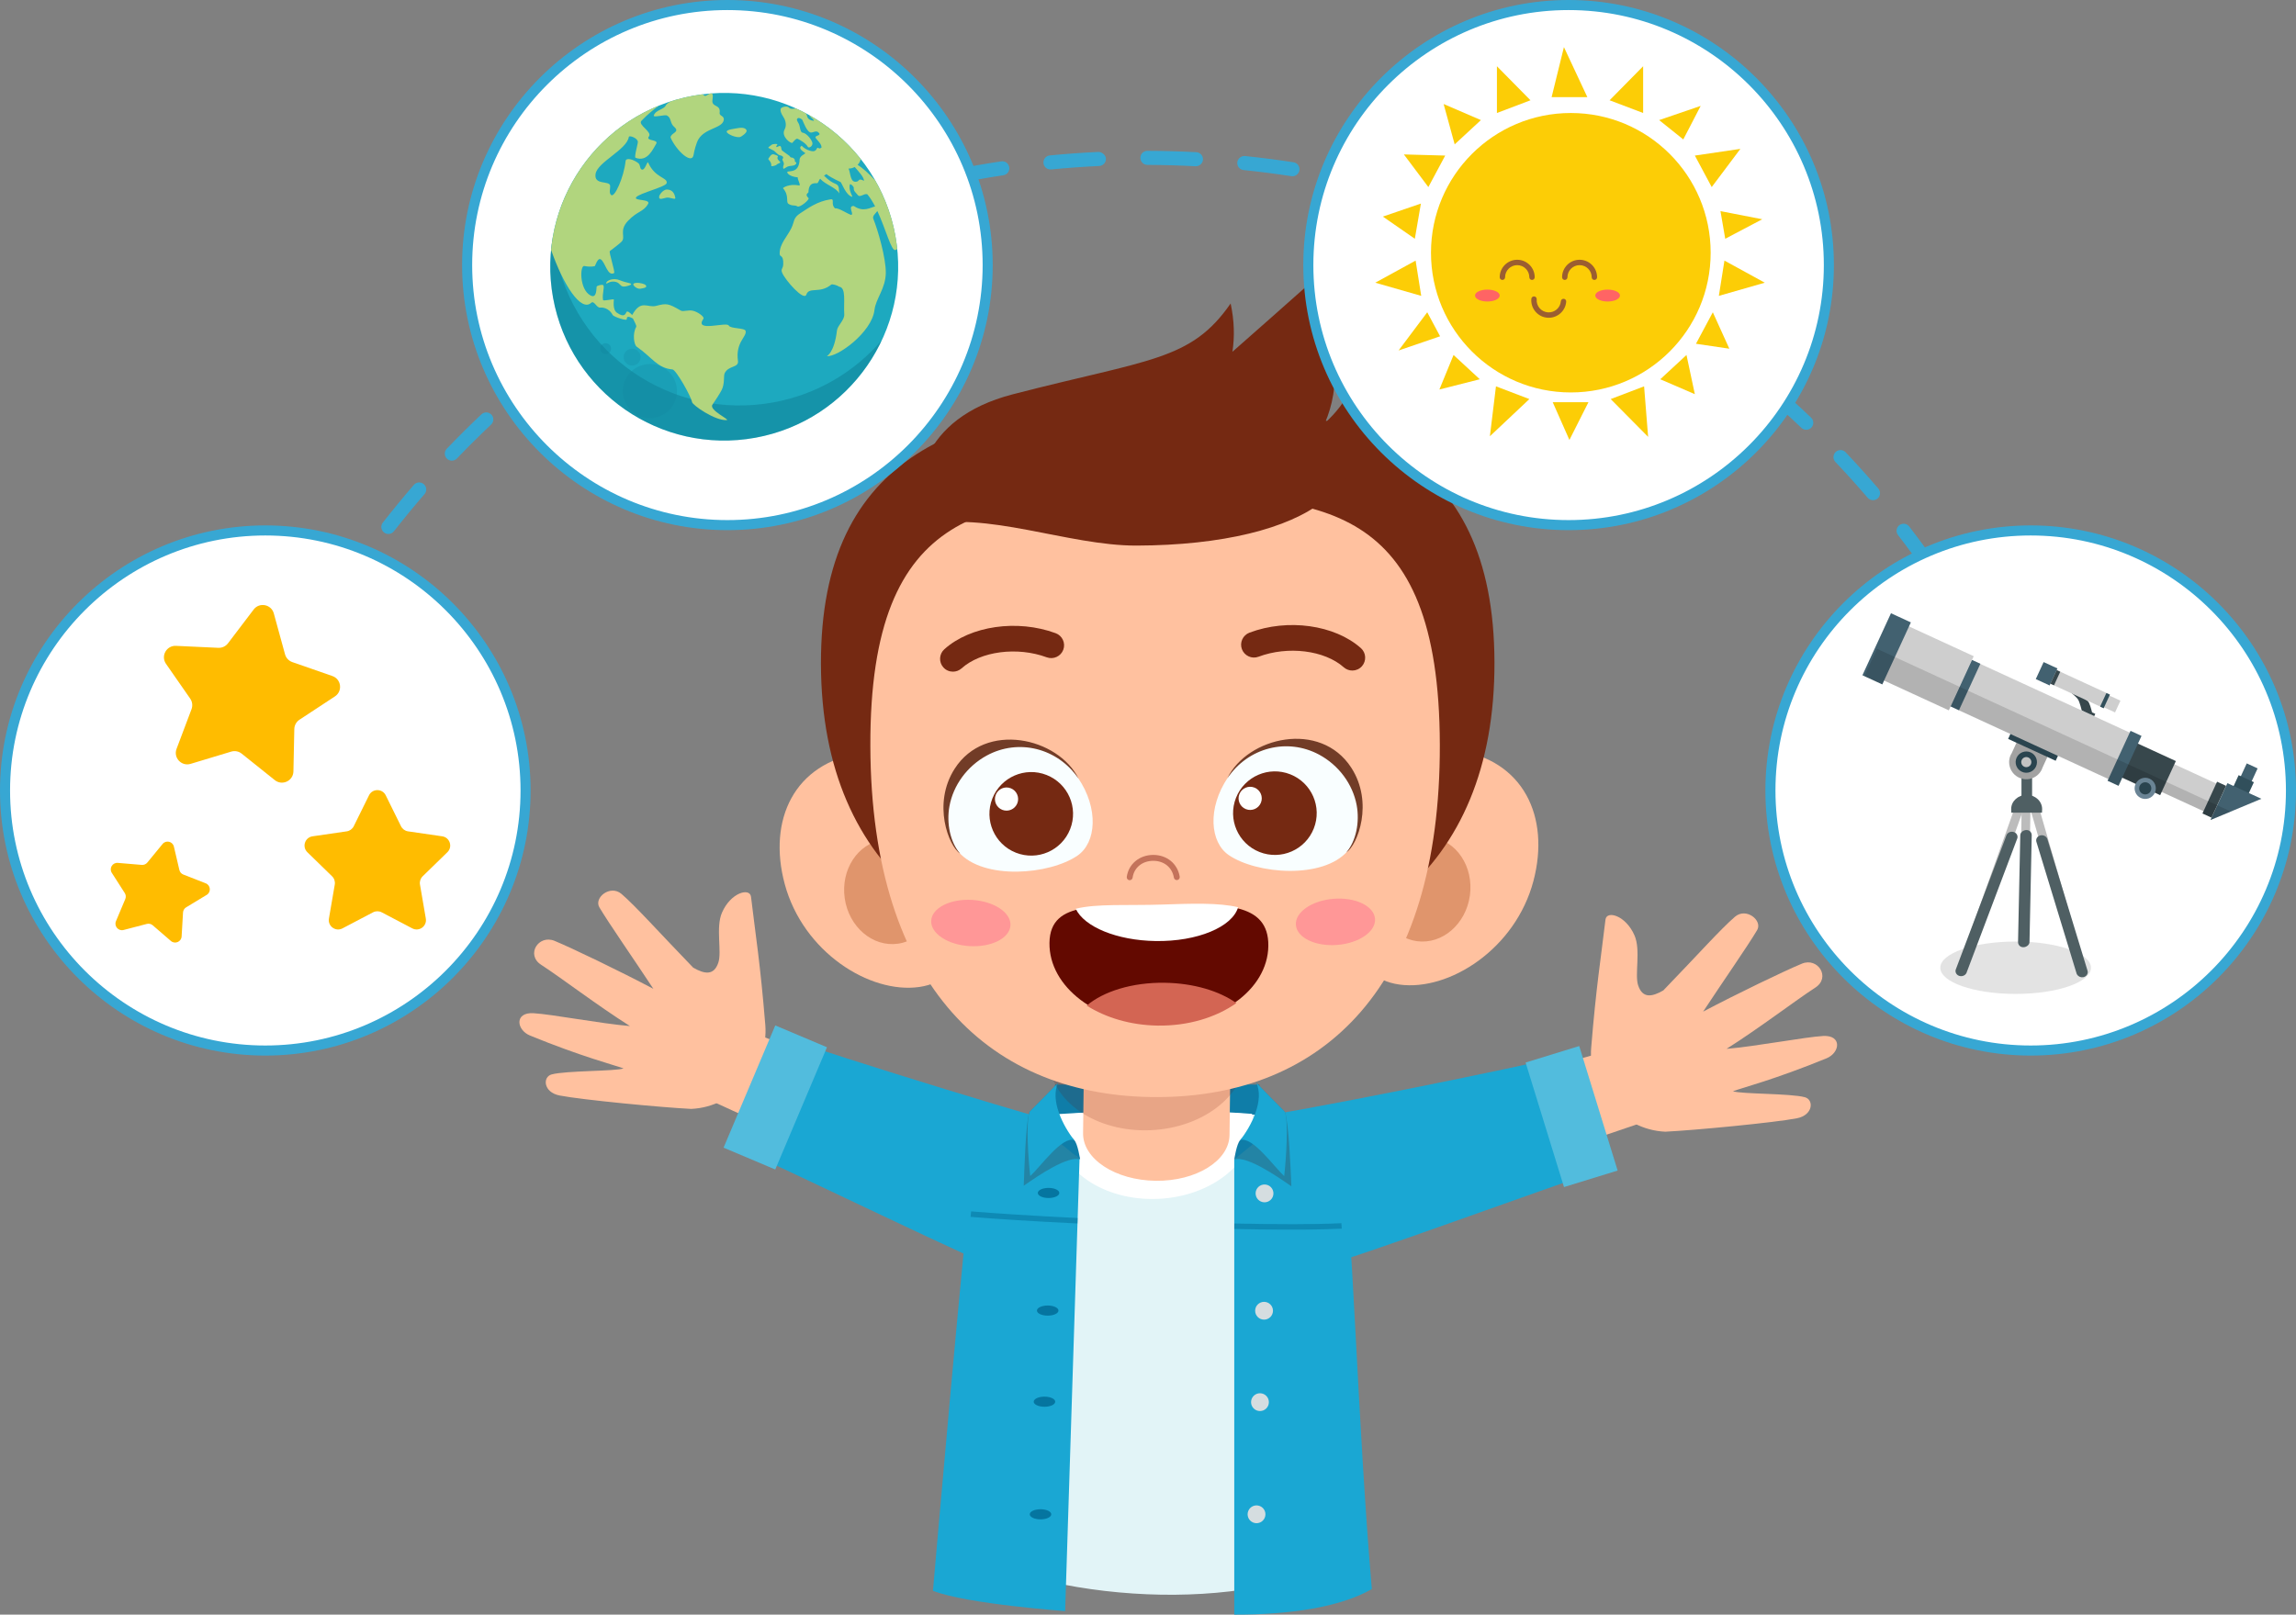 <svg width="408" height="287" viewBox="0 0 408 287" fill="none" xmlns="http://www.w3.org/2000/svg">
<rect x="0" y="0" width="408" height="287" fill="#808080" stroke="none"/>
<g clip-path="url(#clip0_2844_4972)">
<path d="M371.628 181.535C371.356 178.731 370.999 175.878 370.573 173.045C370.468 172.365 370.936 171.725 371.621 171.624C372.293 171.527 372.949 171.987 373.047 172.675C373.48 175.546 373.843 178.445 374.116 181.291C374.186 181.978 373.682 182.593 372.991 182.659L372.873 182.662C372.236 182.662 371.691 182.181 371.628 181.535ZM34.926 173.076C34.241 172.971 33.773 172.332 33.878 171.648C34.311 168.823 34.836 165.949 35.436 163.106C35.575 162.429 36.205 161.981 36.917 162.136C37.594 162.279 38.028 162.942 37.881 163.617C37.294 166.421 36.783 169.25 36.35 172.033C36.252 172.651 35.721 173.091 35.114 173.091L34.925 173.076H34.926ZM369.092 164.62C368.533 161.868 367.897 159.064 367.184 156.281C367.016 155.615 367.422 154.93 368.092 154.763C368.819 154.564 369.448 154.996 369.615 155.667C370.328 158.484 370.985 161.33 371.551 164.124C371.684 164.801 371.25 165.461 370.572 165.598C370.488 165.616 370.404 165.623 370.32 165.623C369.734 165.623 369.217 165.215 369.091 164.621L369.092 164.62ZM38.309 156.186C37.645 156.008 37.246 155.324 37.422 154.656C38.141 151.908 38.959 149.104 39.84 146.317C40.049 145.654 40.755 145.298 41.412 145.501C42.076 145.711 42.44 146.416 42.23 147.072C41.356 149.821 40.553 152.586 39.84 155.293C39.693 155.855 39.19 156.226 38.631 156.226C38.526 156.226 38.421 156.216 38.31 156.187L38.309 156.186ZM364.85 148.047C364.025 145.396 363.096 142.666 362.096 139.924C361.858 139.274 362.186 138.555 362.837 138.318C363.522 138.085 364.213 138.416 364.444 139.065C365.464 141.842 366.401 144.615 367.239 147.299C367.449 147.959 367.079 148.661 366.415 148.867C366.296 148.905 366.17 148.923 366.045 148.923C365.514 148.923 365.018 148.581 364.85 148.047ZM43.41 139.714C42.767 139.47 42.432 138.751 42.676 138.101C43.676 135.436 44.766 132.733 45.926 130.072C46.199 129.437 46.953 129.147 47.569 129.422C48.204 129.699 48.498 130.435 48.218 131.07C47.08 133.693 46.002 136.354 45.025 138.98C44.837 139.482 44.361 139.789 43.851 139.789C43.704 139.789 43.557 139.765 43.41 139.713V139.714ZM358.918 131.959C357.807 129.353 356.605 126.734 355.347 124.168C355.047 123.547 355.298 122.796 355.92 122.492C356.521 122.189 357.297 122.439 357.597 123.064C358.876 125.669 360.092 128.329 361.223 130.973C361.496 131.612 361.195 132.345 360.559 132.617C360.399 132.684 360.238 132.715 360.071 132.715C359.582 132.715 359.12 132.431 358.918 131.957V131.959ZM50.132 123.89C49.518 123.581 49.258 122.831 49.573 122.21C50.859 119.615 52.228 117.035 53.627 114.549C53.968 113.941 54.724 113.731 55.331 114.067C55.932 114.406 56.15 115.17 55.806 115.77C54.429 118.225 53.087 120.767 51.81 123.327C51.593 123.768 51.153 124.018 50.691 124.018C50.503 124.018 50.314 123.976 50.132 123.89ZM351.391 116.566C350.014 114.077 348.553 111.593 347.051 109.18C346.688 108.595 346.862 107.822 347.45 107.46C348.036 107.103 348.805 107.267 349.176 107.862C350.699 110.305 352.18 112.827 353.584 115.352C353.92 115.957 353.695 116.721 353.096 117.056C352.899 117.16 352.697 117.21 352.487 117.21C352.047 117.21 351.621 116.979 351.39 116.567L351.391 116.566ZM58.455 108.814C57.869 108.448 57.694 107.675 58.058 107.09C59.588 104.663 61.209 102.232 62.865 99.868C63.271 99.296 64.067 99.166 64.612 99.565C65.178 99.959 65.318 100.742 64.92 101.308C63.278 103.637 61.684 106.032 60.182 108.424C59.945 108.802 59.533 109.008 59.12 109.008C58.89 109.008 58.659 108.949 58.456 108.815L58.455 108.814ZM342.349 102.022C340.713 99.668 339.008 97.347 337.282 95.115C336.862 94.571 336.961 93.785 337.505 93.359C338.064 92.939 338.841 93.03 339.267 93.585C341.013 95.848 342.746 98.209 344.403 100.597C344.8 101.163 344.654 101.944 344.088 102.335C343.871 102.49 343.62 102.559 343.376 102.559C342.977 102.559 342.593 102.374 342.349 102.021V102.022ZM68.238 94.648C67.7 94.221 67.601 93.435 68.028 92.891C69.853 90.569 71.704 88.313 73.542 86.19C74.003 85.663 74.793 85.607 75.309 86.061C75.834 86.511 75.889 87.304 75.443 87.825C73.57 89.984 71.76 92.19 69.999 94.436C69.755 94.75 69.385 94.914 69.014 94.914C68.742 94.914 68.469 94.826 68.239 94.649L68.238 94.648ZM331.881 88.474C330.001 86.278 328.072 84.136 326.15 82.115C325.675 81.612 325.696 80.819 326.199 80.344C326.695 79.866 327.499 79.883 327.967 80.389C329.917 82.446 331.873 84.617 333.782 86.845C334.23 87.37 334.173 88.163 333.648 88.609C333.41 88.813 333.117 88.91 332.831 88.91C332.482 88.91 332.125 88.763 331.881 88.474ZM79.426 81.535C78.93 81.056 78.909 80.263 79.391 79.764C81.383 77.683 83.458 75.623 85.555 73.644C86.065 73.172 86.855 73.201 87.323 73.697C87.798 74.199 87.777 74.992 87.273 75.467C85.212 77.415 83.164 79.444 81.194 81.498C80.95 81.753 80.622 81.881 80.293 81.881C79.965 81.881 79.671 81.767 79.427 81.536L79.426 81.535ZM320.106 76.049C318.065 74.097 315.934 72.166 313.768 70.305C313.244 69.855 313.187 69.062 313.634 68.538C314.096 68.011 314.886 67.952 315.403 68.406C317.598 70.298 319.764 72.261 321.839 74.24C322.335 74.719 322.356 75.511 321.881 76.011C321.629 76.266 321.3 76.394 320.972 76.394C320.644 76.394 320.35 76.28 320.106 76.049ZM91.871 69.599C91.417 69.076 91.48 68.282 92.01 67.835C94.204 65.963 96.475 64.123 98.761 62.366C99.306 61.944 100.095 62.053 100.515 62.593C100.933 63.141 100.836 63.927 100.284 64.35C98.026 66.093 95.805 67.894 93.631 69.742C93.393 69.94 93.106 70.039 92.82 70.039C92.463 70.039 92.115 69.892 91.87 69.599H91.871ZM307.158 64.881C304.908 63.128 302.587 61.417 300.268 59.8C299.702 59.406 299.562 58.623 299.961 58.057C300.366 57.477 301.142 57.355 301.707 57.746C304.062 59.391 306.41 61.126 308.696 62.904C309.241 63.33 309.339 64.115 308.913 64.66C308.669 64.979 308.298 65.142 307.928 65.142C307.655 65.142 307.39 65.058 307.159 64.88L307.158 64.881ZM105.463 58.98C105.064 58.411 105.211 57.629 105.778 57.237C108.188 55.575 110.633 53.968 113.045 52.474C113.652 52.1 114.408 52.293 114.771 52.876C115.134 53.462 114.96 54.234 114.372 54.598C111.941 56.107 109.55 57.675 107.202 59.298C106.986 59.449 106.734 59.518 106.49 59.518C106.091 59.518 105.7 59.329 105.463 58.98ZM293.146 55.072C290.764 53.577 288.283 52.111 285.781 50.714C285.18 50.376 284.964 49.613 285.306 49.01C285.642 48.409 286.403 48.196 287.011 48.529C289.547 49.95 292.056 51.438 294.474 52.95C295.061 53.318 295.236 54.093 294.872 54.676C294.634 55.056 294.229 55.262 293.809 55.262C293.578 55.262 293.347 55.203 293.145 55.073L293.146 55.072ZM120.068 49.775C119.733 49.17 119.957 48.409 120.557 48.075C123.08 46.685 125.679 45.338 128.279 44.07C128.907 43.769 129.649 44.02 129.956 44.646C130.256 45.267 130.006 46.015 129.383 46.318C126.819 47.569 124.254 48.895 121.773 50.268C121.578 50.373 121.368 50.422 121.166 50.422C120.725 50.422 120.299 50.192 120.068 49.776V49.775ZM278.234 46.729C275.711 45.487 273.104 44.278 270.477 43.143C269.84 42.867 269.548 42.13 269.827 41.499C270.1 40.86 270.846 40.574 271.468 40.846C274.138 42 276.787 43.225 279.337 44.488C279.959 44.791 280.217 45.542 279.91 46.164C279.685 46.605 279.246 46.86 278.784 46.86C278.596 46.86 278.406 46.822 278.232 46.73L278.234 46.729ZM135.533 42.092C135.26 41.453 135.561 40.72 136.197 40.452C138.907 39.303 141.634 38.227 144.289 37.253C144.945 37.009 145.665 37.34 145.896 37.993C146.134 38.643 145.806 39.362 145.155 39.599C142.535 40.564 139.851 41.625 137.176 42.756C137.015 42.822 136.847 42.853 136.687 42.853C136.198 42.853 135.736 42.567 135.533 42.092ZM262.553 39.952C259.904 38.96 257.179 38.025 254.461 37.165C253.805 36.956 253.434 36.254 253.644 35.594C253.853 34.934 254.566 34.57 255.217 34.777C257.976 35.65 260.744 36.6 263.435 37.606C264.078 37.85 264.413 38.57 264.168 39.215C263.98 39.722 263.504 40.03 262.994 40.03C262.847 40.03 262.7 40.005 262.553 39.953V39.952ZM151.717 36.023C151.513 35.363 151.885 34.665 152.541 34.459C155.357 33.596 158.166 32.803 160.906 32.109C161.563 31.927 162.255 32.336 162.429 33.009C162.597 33.68 162.191 34.36 161.521 34.532C158.824 35.22 156.056 36.002 153.282 36.854C153.156 36.889 153.03 36.91 152.911 36.91C152.373 36.91 151.877 36.561 151.717 36.023ZM246.236 34.787C243.482 34.068 240.674 33.41 237.9 32.834C237.222 32.695 236.781 32.031 236.928 31.354C237.061 30.677 237.739 30.226 238.403 30.383C241.226 30.97 244.07 31.636 246.865 32.363C247.537 32.537 247.934 33.223 247.76 33.889C247.613 34.455 247.11 34.825 246.552 34.825C246.447 34.825 246.342 34.815 246.237 34.787H246.236ZM168.383 31.647C168.25 30.97 168.691 30.31 169.368 30.177C172.212 29.605 175.092 29.101 177.928 28.682C178.606 28.57 179.241 29.048 179.346 29.733C179.451 30.418 178.976 31.053 178.291 31.154C175.503 31.573 172.665 32.068 169.856 32.628C169.772 32.645 169.688 32.653 169.611 32.653C169.025 32.653 168.5 32.245 168.382 31.647H168.383ZM229.479 31.317C226.614 30.877 223.756 30.51 220.989 30.228C220.297 30.154 219.8 29.539 219.87 28.856C219.939 28.168 220.583 27.679 221.24 27.735C224.056 28.024 226.956 28.395 229.856 28.845C230.541 28.95 231.01 29.589 230.905 30.273C230.806 30.891 230.275 31.33 229.668 31.33L229.479 31.317ZM185.426 28.994C185.357 28.306 185.86 27.691 186.551 27.625C189.408 27.35 192.322 27.14 195.215 27.004C195.761 27.008 196.488 27.504 196.523 28.195C196.557 28.886 196.02 29.473 195.328 29.503C192.484 29.637 189.611 29.846 186.788 30.119L186.669 30.123C186.032 30.123 185.488 29.642 185.425 28.995L185.426 28.994ZM212.488 29.553C209.644 29.402 206.761 29.322 203.889 29.309C203.198 29.305 202.637 28.742 202.645 28.052C202.645 27.363 203.204 26.807 203.895 26.808C206.809 26.816 209.71 26.903 212.581 27.052C213.273 27.087 213.804 27.678 213.769 28.369C213.735 29.036 213.151 29.553 212.488 29.553Z" fill="#37A7D3"/>
<path d="M122.227 193.726C120.667 192.988 126.951 180.842 128.558 181.489C152.588 191.172 183.317 201.616 189.801 203.348L182.169 219.553C168.417 213.722 142.847 203.49 122.227 193.725V193.726Z" fill="#FFC19F"/>
<path d="M137.499 183.828C134.864 188.945 131.779 197.075 129.785 203.39C141.818 208.802 176.178 225.523 177.171 225.307C187.492 223.061 193.611 202.414 194.322 201.221C187.608 199.788 150.162 188.284 137.499 183.827V183.828Z" fill="#1AA7D3"/>
<path d="M146.953 186.15L137.767 182.27L128.578 204L137.764 207.88L146.953 186.15Z" fill="#52BCDD"/>
<path d="M294.811 198.477C296.437 197.898 291.413 185.181 289.748 185.664C264.863 192.873 233.236 200.163 226.611 201.233L232.567 218.125C246.838 213.712 273.312 206.112 294.812 198.477H294.811Z" fill="#FFC19F"/>
<path d="M280.617 187.088C282.721 192.445 284.97 200.844 286.315 207.328C273.797 211.498 237.923 224.668 236.957 224.352C226.915 221.076 222.912 199.919 222.326 198.661C229.151 197.912 267.568 190.244 280.615 187.088H280.617Z" fill="#1AA7D3"/>
<path d="M186.555 204.183H223.803V192.781H187.48L186.555 204.183Z" fill="#0F7DA8"/>
<path d="M241.159 275.821C223.766 286.628 189.759 285.658 168.716 274.982C168.716 274.982 175.403 214.378 178.121 200.188C192.738 195.934 219.976 197.084 233.355 199.47C235.282 217.57 238.906 249.087 241.159 275.82V275.821Z" fill="#E2F4F7"/>
<path d="M187.724 200.757C187.682 199.82 187.84 198.917 188.065 198.029C197.693 197.379 212.154 197.17 222.466 197.992C222.545 198.396 222.717 198.774 222.735 199.195C223.059 206.442 215.485 212.668 205.817 213.099C196.149 213.531 188.048 208.006 187.724 200.759V200.757Z" fill="white"/>
<path d="M189.276 286.374C189.779 286.41 171.831 285.147 165.787 282.77C165.787 282.77 171.498 216.483 173.567 200.444C176.844 199.517 181.944 198.718 186.818 198.181C188.65 197.978 190.183 205.856 191.843 205.734L189.276 286.375V286.374Z" fill="#1AA7D3"/>
<path d="M219.329 206.091C220.721 204.23 223.329 199.998 223.471 197.831C229.073 198.246 234.806 198.967 238.317 199.58C240.406 218.583 241.33 254.388 243.777 282.458C238.088 285.724 229.055 287.027 219.329 287.001V206.092V206.091Z" fill="#1AA7D3"/>
<path d="M192.729 180.127L192.463 201.43C192.407 206.01 198.185 209.798 205.371 209.886C212.558 209.975 218.429 206.334 218.486 201.753L218.75 180.451L192.729 180.127Z" fill="#FFC19F"/>
<path opacity="0.22" d="M181.919 210.762C182.047 207.699 182.251 199.376 182.967 197.59C182.967 197.59 187.788 192.739 188.069 192.409C186.498 195.491 186.441 200.507 191.933 206.092C189.736 205.396 184.552 208.925 181.92 210.763L181.919 210.762Z" fill="#470A04"/>
<path d="M191.932 206.09L186.006 201.24L186.976 198.84C186.976 198.84 189.696 201.483 190.884 202.651C191.526 203.281 191.932 206.09 191.932 206.09Z" fill="#0F7DA8"/>
<path d="M183.069 209.045C182.763 206.46 182.252 199.376 182.967 197.59C182.967 197.59 187.788 192.739 188.069 192.409C186.498 195.491 188.957 200.239 190.885 202.651C188.689 201.955 184.901 207.383 183.069 209.045Z" fill="#1AA7D3"/>
<path opacity="0.22" d="M229.479 210.864C229.352 207.801 229.018 199.376 228.304 197.59C228.304 197.59 223.482 192.739 223.202 192.409C224.774 195.491 224.82 200.507 219.329 206.092C221.525 205.396 226.848 209.027 229.48 210.866L229.479 210.864Z" fill="#470A04"/>
<path d="M219.329 206.09L225.265 201.24L224.293 198.84C224.293 198.84 221.573 201.483 220.386 202.651C219.745 203.281 219.329 206.09 219.329 206.09Z" fill="#0F7DA8"/>
<path d="M228.201 209.045C228.509 206.46 229.018 199.376 228.304 197.59C228.304 197.59 223.483 192.739 223.202 192.409C224.774 195.491 222.315 200.239 220.386 202.651C222.583 201.955 226.37 207.383 228.201 209.045Z" fill="#1AA7D3"/>
<path opacity="0.16" d="M186.4 188.553C186.358 187.615 186.516 186.712 186.742 185.823C196.37 185.173 210.831 184.965 221.143 185.786C221.222 186.19 221.394 186.568 221.412 186.987C221.737 194.236 214.162 200.46 204.494 200.893C194.826 201.325 186.725 195.8 186.4 188.553Z" fill="#6D0F03"/>
<path opacity="0.46" d="M219.335 217.479C227.358 217.643 233.239 217.658 238.37 217.428C238.39 217.746 238.41 218.077 238.431 218.398C234.227 218.585 230.036 218.617 223.701 218.531C222.279 218.511 220.815 218.484 219.335 218.455V217.48V217.479Z" fill="#006993"/>
<path opacity="0.46" d="M172.567 215.327C177.003 215.688 183.413 216.112 191.501 216.501L191.47 217.474C183.383 217.088 176.923 216.661 172.471 216.301C172.503 215.971 172.535 215.651 172.568 215.326L172.567 215.327Z" fill="#006993"/>
<path d="M277.922 211.002L287.453 208.068L280.631 185.934L271.1 188.868L277.922 211.002Z" fill="#52BCDD"/>
<path d="M224.96 213.691C225.824 213.551 226.41 212.738 226.27 211.875C226.13 211.012 225.316 210.426 224.453 210.566C223.589 210.706 223.003 211.519 223.143 212.382C223.284 213.245 224.097 213.831 224.96 213.691Z" fill="#D5DDE0"/>
<path d="M224.625 234.569C225.499 234.569 226.208 233.861 226.208 232.986C226.208 232.112 225.499 231.404 224.625 231.404C223.75 231.404 223.041 232.112 223.041 232.986C223.041 233.861 223.75 234.569 224.625 234.569Z" fill="#D5DDE0"/>
<path d="M224.749 269.775C225.084 268.967 224.7 268.041 223.892 267.707C223.084 267.372 222.158 267.756 221.823 268.563C221.488 269.371 221.872 270.297 222.68 270.631C223.488 270.966 224.414 270.582 224.749 269.775Z" fill="#D5DDE0"/>
<path d="M225.017 250.353C225.635 249.735 225.635 248.733 225.017 248.115C224.398 247.497 223.395 247.497 222.777 248.115C222.159 248.733 222.159 249.735 222.777 250.353C223.395 250.971 224.398 250.971 225.017 250.353Z" fill="#D5DDE0"/>
<g opacity="0.8">
<path d="M184.264 232.958C184.264 233.455 185.12 233.857 186.176 233.857C187.231 233.857 188.089 233.454 188.089 232.958C188.089 232.462 187.232 232.057 186.176 232.057C185.119 232.057 184.264 232.461 184.264 232.958Z" fill="#006993"/>
<path d="M184.417 212.051C184.417 212.548 185.274 212.95 186.33 212.95C187.387 212.95 188.242 212.548 188.242 212.051C188.242 211.554 187.385 211.152 186.33 211.152C185.275 211.152 184.417 211.555 184.417 212.051Z" fill="#006993"/>
<path d="M185.601 250.054C186.657 250.054 187.513 249.651 187.513 249.155C187.513 248.658 186.657 248.255 185.601 248.255C184.545 248.255 183.689 248.658 183.689 249.155C183.689 249.651 184.545 250.054 185.601 250.054Z" fill="#006993"/>
<path d="M182.986 269.168C182.986 269.665 183.842 270.069 184.898 270.069C185.955 270.069 186.81 269.665 186.81 269.168C186.81 268.671 185.955 268.269 184.898 268.269C183.842 268.269 182.986 268.672 182.986 269.168Z" fill="#006993"/>
</g>
<path d="M110.805 189.913C109.372 190.438 100.616 190.287 98.035 190.978C96.388 191.418 96.537 194.162 99.444 194.727C103.426 195.5 117.584 196.856 122.841 197.11C130.619 196.752 136.596 189.558 135.996 182.195C135.095 171.154 134.256 166.171 133.456 159.406C133.258 157.738 129.854 158.625 128.294 162.228C127.155 164.856 128.298 169.151 127.652 171.094C126.877 173.428 125.233 173.181 123.18 172C117.098 165.709 112.985 161.08 110.435 158.894C108.455 157.198 105.488 159.566 106.51 161.286C108.221 164.165 112.629 170.481 116.104 175.765C110.212 172.646 101.645 168.521 98.55 167.24C95.709 166.064 93.383 169.697 96.168 171.496C99.56 173.686 106.211 178.767 111.943 182.384C106.63 181.936 98.074 180.285 94.796 180.098C91.382 179.903 91.753 183.076 94.198 184.076C103.339 187.813 109.084 189.289 110.805 189.913Z" fill="#FFC19F"/>
<path d="M307.945 193.965C309.378 194.489 318.134 194.338 320.715 195.029C322.361 195.47 322.213 198.213 319.307 198.778C315.325 199.551 301.166 200.907 295.909 201.161C288.131 200.804 282.155 193.609 282.754 186.246C283.655 175.206 284.495 170.222 285.295 163.457C285.491 161.789 288.896 162.676 290.456 166.279C291.596 168.907 290.453 173.202 291.098 175.145C291.873 177.479 293.517 177.232 295.57 176.052C301.653 169.76 305.765 165.131 308.315 162.945C310.295 161.249 313.262 163.617 312.24 165.337C310.53 168.216 306.122 174.532 302.646 179.817C308.539 176.697 317.106 172.572 320.2 171.291C323.043 170.116 325.368 173.749 322.584 175.547C319.192 177.737 312.54 182.818 306.808 186.435C312.122 185.987 320.678 184.336 323.956 184.149C327.37 183.954 326.999 187.127 324.554 188.127C315.412 191.864 309.668 193.34 307.946 193.965H307.945Z" fill="#FFC19F"/>
<path d="M139.445 157.134C142.694 169.2 154.519 176.694 163.356 175.438C172.19 174.18 173.804 164.245 172.148 152.607C170.49 140.97 161.982 132.525 153.151 133.812C141.082 135.57 136.393 145.793 139.445 157.134Z" fill="#FFC19F"/>
<path d="M150.106 159.663C150.833 164.765 155.073 168.383 159.574 167.743C164.077 167.102 167.138 162.446 166.412 157.343C165.684 152.241 161.446 148.625 156.944 149.264C152.441 149.904 149.382 154.56 150.106 159.662V159.663Z" fill="#E0956C"/>
<path d="M272.498 156.571C269.319 168.655 257.535 176.214 248.693 175.009C239.853 173.801 238.18 163.875 239.771 152.227C241.362 140.581 249.824 132.089 258.661 133.325C270.741 135.015 275.488 145.212 272.498 156.569V156.571Z" fill="#FFC19F"/>
<path d="M261.203 159.161C260.504 164.268 256.286 167.91 251.78 167.294C247.274 166.677 244.187 162.04 244.883 156.933C245.582 151.827 249.801 148.187 254.306 148.802C258.812 149.416 261.899 154.054 261.203 159.161Z" fill="#E0956C"/>
<path d="M265.568 117.704C265.674 155.287 240.932 172.26 206.215 172.357C171.497 172.456 145.989 155.623 145.883 118.041C145.777 80.459 171.213 71.66 205.93 71.562C240.647 71.464 265.462 80.122 265.568 117.703V117.704Z" fill="#752912"/>
<path d="M255.858 132.309C255.981 175.458 235.074 194.926 205.72 195.008C176.368 195.092 154.783 175.745 154.662 132.595C154.539 89.448 176.065 88.247 205.418 88.164C234.772 88.081 255.736 89.161 255.857 132.309H255.858Z" fill="#FFC19F"/>
<path d="M165.476 163.634C165.337 165.9 168.376 167.932 172.265 168.173C176.152 168.412 179.419 166.769 179.558 164.501C179.698 162.235 176.659 160.204 172.771 159.963C168.882 159.724 165.617 161.368 165.476 163.634Z" fill="#FF9797"/>
<path d="M230.279 164.415C230.457 166.68 233.75 168.268 237.634 167.962C241.517 167.657 244.521 165.573 244.344 163.31C244.166 161.046 240.871 159.457 236.99 159.763C233.105 160.068 230.101 162.152 230.28 164.415H230.279Z" fill="#FF9797"/>
<path d="M240.795 62.145C241.69 67.234 239.43 71.523 235.447 75.178C238.122 68.92 238.227 60.873 232.088 50.956C227.9 54.681 223.451 58.62 219.003 62.529C219.404 59.9 219.351 57.047 218.684 53.944C211.611 64.167 204.237 63.807 179.961 70.092C163.353 74.391 161.826 86.649 163.894 93.498C175.149 90.662 189.734 97.013 201.96 96.979C217.286 96.936 228.949 93.944 235.007 89.162C242.356 83.359 248.131 71.941 240.794 62.145H240.795Z" fill="#752912"/>
<path d="M218.213 138.167C214.497 143.686 215.029 149.728 218.354 151.997C223.365 155.415 235.142 156.302 239.48 151.261C243.68 146.379 241.531 137.564 234.559 133.824C228.455 130.548 221.811 132.824 218.214 138.166L218.213 138.167Z" fill="#F9FEFF"/>
<path d="M240.114 136.446C234.627 127.986 221.673 130.979 218.09 138.354C221.804 132.838 228.752 131.107 234.395 134.131C237.882 136.003 240.382 139.366 241.082 143.126C241.64 146.125 240.983 149.5 239.239 151.526C241.257 150.195 244.149 142.667 240.114 136.445V136.446Z" fill="#723C27"/>
<path d="M219.638 141.813C218.131 145.627 220.005 149.941 223.821 151.447C227.638 152.954 231.954 151.081 233.46 147.267C234.967 143.453 233.093 139.139 229.277 137.634C225.46 136.128 221.144 137.999 219.638 141.813Z" fill="#752912"/>
<path d="M220.238 141.153C219.819 142.212 220.339 143.408 221.398 143.826C222.457 144.244 223.654 143.725 224.072 142.667C224.491 141.61 223.971 140.412 222.912 139.995C221.853 139.577 220.656 140.096 220.238 141.154V141.153Z" fill="#FEFFFE"/>
<path d="M191.552 138.242C195.3 143.74 194.802 149.786 191.489 152.072C186.498 155.519 174.725 156.472 170.36 151.456C166.132 146.599 168.232 137.771 175.182 133.991C181.267 130.682 187.925 132.919 191.551 138.241L191.552 138.242Z" fill="#F9FEFF"/>
<path d="M169.643 136.645C175.082 128.154 188.053 131.074 191.678 138.428C187.934 132.933 180.975 131.24 175.349 134.297C171.872 136.188 169.391 139.566 168.712 143.331C168.17 146.332 168.846 149.703 170.603 151.72C168.576 150.4 165.642 142.888 169.643 136.645Z" fill="#723C27"/>
<path d="M176.342 141.935C174.835 145.749 176.709 150.063 180.525 151.568C184.342 153.074 188.657 151.203 190.164 147.389C191.671 143.575 189.797 139.261 185.981 137.755C182.164 136.248 177.848 138.121 176.342 141.935Z" fill="#752912"/>
<path d="M176.943 141.275C176.524 142.334 177.044 143.53 178.103 143.949C179.161 144.367 180.359 143.847 180.778 142.789C181.195 141.731 180.676 140.534 179.617 140.116C178.558 139.699 177.361 140.217 176.943 141.275Z" fill="#FEFFFE"/>
<path d="M240.313 119.188C239.771 119.19 239.226 119.001 238.787 118.614C235.371 115.578 228.863 114.769 223.634 116.735C222.462 117.181 221.137 116.578 220.69 115.399C220.247 114.22 220.847 112.9 222.027 112.457C228.829 109.895 237.157 111.058 241.825 115.197C242.768 116.035 242.852 117.481 242.016 118.424C241.565 118.931 240.941 119.188 240.313 119.19V119.188Z" fill="#752912"/>
<path d="M169.345 119.389C168.716 119.392 168.091 119.137 167.638 118.633C166.796 117.696 166.871 116.25 167.809 115.405C172.449 111.24 180.763 110.033 187.595 112.553C188.777 112.991 189.386 114.303 188.949 115.488C188.514 116.669 187.189 117.271 186.012 116.841C180.769 114.898 174.263 115.753 170.868 118.805C170.431 119.196 169.888 119.388 169.346 119.389H169.345Z" fill="#752912"/>
<path d="M209.12 156.436C208.868 156.438 208.646 156.256 208.602 156C208.294 154.18 206.851 153.007 204.925 153.012C202.987 153.017 201.517 154.221 201.265 156.008C201.224 156.295 200.958 156.494 200.673 156.454C200.386 156.413 200.186 156.149 200.227 155.862C200.548 153.573 202.48 151.97 204.921 151.963C207.35 151.957 209.245 153.508 209.636 155.823C209.684 156.109 209.492 156.38 209.206 156.428L209.12 156.434V156.436Z" fill="#C4735B"/>
<path d="M225.383 168.155C225.268 176.026 216.467 182.279 205.728 182.121C194.988 181.964 186.375 175.456 186.491 167.586C186.606 159.715 195.712 161.328 206.458 160.961C217.193 160.595 225.497 160.285 225.383 168.155Z" fill="#630900"/>
<path d="M206.992 174.687C201.187 174.602 196.071 176.228 193.108 178.746C196.509 180.898 200.904 182.231 205.725 182.301C211.154 182.38 216.091 180.848 219.702 178.305C216.719 176.17 212.144 174.764 206.992 174.689V174.687Z" fill="#D36553"/>
<path d="M220.012 161.26C216.568 160.442 211.819 160.605 206.47 160.787C200.433 160.992 194.916 160.591 191.157 161.533C192.648 164.723 198.421 167.168 205.368 167.271C212.815 167.381 218.993 164.759 220.014 161.261L220.012 161.26Z" fill="white"/>
<path d="M360.854 186.736C386.398 186.736 407.104 166.041 407.104 140.513C407.104 114.984 386.398 94.289 360.854 94.289C335.311 94.289 314.604 114.984 314.604 140.513C314.604 166.041 335.311 186.736 360.854 186.736Z" fill="white"/>
<path d="M313.712 140.511C313.712 114.531 334.858 93.394 360.853 93.394C386.848 93.394 408 114.532 408 140.511C408 166.49 386.847 187.629 360.853 187.629C334.859 187.629 313.712 166.492 313.712 140.511ZM315.5 140.511C315.5 165.507 335.843 185.84 360.853 185.84C385.863 185.84 406.212 165.507 406.212 140.511C406.212 115.515 385.863 95.182 360.853 95.182C335.843 95.182 315.5 115.516 315.5 140.511Z" fill="#37A7D3"/>
<path d="M324.988 47.118C324.988 72.647 304.282 93.341 278.738 93.341C253.195 93.341 232.488 72.647 232.488 47.118C232.488 21.589 253.195 0.896 278.737 0.896C304.279 0.896 324.987 21.59 324.987 47.119L324.988 47.118Z" fill="white"/>
<path d="M231.596 47.118C231.596 21.137 252.742 0 278.737 0C304.732 0 325.884 21.137 325.884 47.118C325.884 73.098 304.732 94.236 278.737 94.236C252.742 94.236 231.596 73.098 231.596 47.118ZM233.384 47.118C233.384 72.114 253.726 92.447 278.737 92.447C303.747 92.447 324.096 72.114 324.096 47.118C324.096 22.122 303.747 1.789 278.737 1.789C253.726 1.789 233.384 22.122 233.384 47.118Z" fill="#37A7D3"/>
<path d="M47.142 186.736C72.685 186.736 93.392 166.041 93.392 140.513C93.392 114.984 72.685 94.289 47.142 94.289C21.598 94.289 0.892 114.984 0.892 140.513C0.892 166.041 21.598 186.736 47.142 186.736Z" fill="white"/>
<path d="M0 140.511C0 114.531 21.146 93.394 47.141 93.394C73.136 93.394 94.288 114.532 94.288 140.511C94.288 166.49 73.136 187.629 47.141 187.629C21.146 187.629 0 166.492 0 140.511ZM1.788 140.511C1.788 165.507 22.131 185.84 47.141 185.84C72.151 185.84 92.5 165.507 92.5 140.511C92.5 115.515 72.15 95.182 47.141 95.182C22.132 95.182 1.788 115.515 1.788 140.511Z" fill="#37A7D3"/>
<path d="M83.009 47.118C83.009 72.647 103.715 93.341 129.259 93.341C154.803 93.341 175.509 72.647 175.509 47.118C175.509 21.589 154.801 0.896 129.258 0.896C103.714 0.896 83.008 21.59 83.008 47.119L83.009 47.118Z" fill="white"/>
<path d="M82.116 47.118C82.116 21.137 103.262 0 129.257 0C155.253 0 176.405 21.137 176.405 47.118C176.405 73.098 155.251 94.236 129.257 94.236C103.263 94.236 82.116 73.098 82.116 47.118ZM83.905 47.118C83.905 72.114 104.247 92.447 129.257 92.447C154.268 92.447 174.616 72.114 174.616 47.118C174.616 22.122 154.268 1.789 129.257 1.789C104.247 1.789 83.905 22.122 83.905 47.118Z" fill="#37A7D3"/>
<path d="M159.106 41.897C162.154 58.685 151.009 74.764 134.212 77.811C117.415 80.858 101.327 69.718 98.279 52.932C95.23 36.145 106.376 20.066 123.172 17.019C139.969 13.972 156.057 25.11 159.106 41.897Z" fill="#1DA9BF"/>
<path opacity="0.28" d="M98.297 41.943C98.387 42.864 98.489 43.787 98.657 44.714C101.944 62.81 119.287 74.819 137.394 71.534C145.192 70.119 151.849 66.089 156.651 60.526C152.542 69.259 144.436 75.955 134.211 77.811C117.413 80.857 101.326 69.718 98.277 52.932C97.597 49.185 97.659 45.482 98.297 41.943Z" fill="#015B70"/>
<path d="M125.137 16.974C125.056 16.884 124.937 16.821 124.801 16.769C124.258 16.838 123.715 16.92 123.17 17.02C121.788 17.27 120.448 17.618 119.147 18.038C118.716 18.287 118.404 18.535 118.305 18.752C117.974 19.476 116.508 19.517 116.173 20.54C116.036 20.957 118.207 20.316 118.528 20.538C119.382 20.989 118.969 21.913 119.897 22.637C120.822 23.529 119.197 23.619 119.154 24.437C120.195 26.828 123.019 29.388 123.263 27.46C123.326 26.969 123.725 25.391 124.117 24.748C125.348 22.731 128.346 22.832 128.612 21.336C128.753 20.55 127.792 20.642 127.877 20.063C128.099 18.544 126.576 19.091 126.586 17.954C126.589 17.645 126.803 16.851 126.505 16.599C126.376 16.609 126.245 16.619 126.115 16.63C125.774 16.812 125.343 17.204 125.137 16.972V16.974Z" fill="#B1D57E"/>
<path d="M129.492 57.856C129.098 57.145 123.266 59.154 124.999 56.654C125.228 56.322 124.045 55.484 123.231 55.26C122.292 55.001 121.45 55.48 120.965 55.199C118.761 53.922 118.458 53.879 116.583 54.372C115.065 54.769 113.896 53.153 112.34 55.995C111.971 55.599 111.49 55.228 111.349 55.431C111.122 55.758 111.014 56.551 109.628 55.592C108.801 55.019 109.105 53.35 109.084 53.244C109.051 53.073 107.209 53.576 107.163 53.323C106.965 52.235 107.492 51.032 107.191 50.693C107.021 50.501 106.029 50.779 106.019 50.972C105.975 51.823 105.902 53.032 104.931 52.515C102.935 51.453 103.03 47.114 103.842 47.282C104.457 47.41 105.07 47.428 105.665 47.32C105.796 47.296 106.182 45.741 106.761 46.103C107.545 46.593 107.961 49.186 109.121 48.538C109.372 48.4 108.147 44.795 108.372 44.627C109.339 43.905 110.203 43.22 110.461 42.947C111.256 42.107 109.918 41.009 111.607 39.245C113.326 37.446 114.316 37.712 115.167 36.242C115.692 35.333 112.467 35.745 113.065 35.041C113.669 34.331 118.332 33.212 118.467 32.548C118.677 31.518 116.425 31.686 115.194 28.927C114.999 28.49 114.654 30.325 114.059 30.142C113.653 30.017 113.847 29.334 113.426 29C112.615 28.359 111.239 27.926 111.164 28.649C110.865 31.498 109.189 35.284 108.573 34.639C108.177 34.224 108.471 33.583 108.425 33.024C108.346 32.03 105.493 33.002 105.835 30.905C106.181 28.794 111.401 26.616 111.743 24.334C111.791 24.016 113.305 24.504 113.351 25.22C113.371 25.523 112.65 27.933 112.936 28.044C115.111 28.886 116.092 26.356 116.596 25.572C117.125 24.747 114.639 25.112 115.313 24.259C115.961 23.437 113.289 22.207 113.983 21.472C115.067 20.326 116.207 19.422 117.087 18.78C106.396 23.095 99.031 33.065 97.93 44.424C100.09 50.618 103.232 55.482 105.037 53.837C105.598 53.324 106.009 54.793 106.688 54.67C106.867 54.638 108.156 54.617 108.878 56C109.033 56.298 111.383 57.087 111.372 56.758C111.345 55.985 112.049 56.413 112.476 56.624C112.726 57.182 113.179 57.897 113.05 58.119C112.366 59.3 112.649 61.287 113.15 61.632C115.921 63.552 116.765 65.416 119.504 65.67C120.13 65.728 122.788 70.412 122.982 71.485C123.08 72.018 127.053 74.808 129.147 74.673C129.805 74.631 125.942 72.9 126.598 71.939C126.992 71.364 127.906 69.991 128.243 69.32C128.813 68.186 128.551 66.852 128.763 66.373C129.399 64.94 131.31 65.403 131.136 64.159C130.668 60.807 132.738 59.876 132.496 58.828C132.36 58.238 129.831 58.472 129.493 57.86L129.492 57.856Z" fill="#B1D57E"/>
<path d="M132.673 23.216C132.746 23.617 131.698 24.325 131.505 24.361C130.725 24.503 129.209 23.832 129.137 23.43C129.064 23.029 130.447 22.898 131.227 22.756C132.008 22.614 132.6 22.814 132.673 23.216Z" fill="#B1D57E"/>
<path d="M137.172 25.705C137.195 25.616 138.262 25.498 138.129 25.69C137.82 26.136 137.952 26.155 138.072 26.13C138.247 26.091 138.515 25.878 138.666 25.977C138.765 26.041 138.793 26.146 138.818 26.254C138.847 26.386 138.846 26.538 138.905 26.66C138.993 26.841 140.211 27.617 140.288 27.706C140.372 27.804 140.435 27.947 140.568 27.99C140.673 28.023 140.781 27.998 140.883 28.045C140.981 28.09 141.123 28.198 141.184 28.291C141.273 28.428 141.217 28.577 141.26 28.715C141.299 28.84 141.421 28.776 141.48 28.874C141.608 29.09 141.282 29.334 141.115 29.386C140.757 29.5 140.348 29.465 139.996 29.593C139.852 29.646 139.3 30.001 139.3 30.001C139.142 30.023 139.094 29.711 139.271 29.262C139.358 29.036 139.198 28.747 139.093 28.534C139.021 28.39 138.99 28.344 139.092 28.213C139.155 28.133 139.194 28.056 139.157 27.947C139.046 27.615 138.629 27.658 138.374 27.517C138.197 27.419 137.659 26.896 137.523 26.785C137.422 26.703 136.64 26.364 136.534 26.281C136.432 26.201 137.17 25.704 137.17 25.704L137.172 25.705Z" fill="#B1D57E"/>
<path d="M138.042 29.247C137.81 29.488 137.052 29.606 137.059 29.505C137.116 28.59 136.341 28.391 136.573 28.151C136.718 28 137.032 27.251 137.556 27.451C137.656 27.491 138.346 27.668 138.224 27.843C137.953 28.235 138.501 28.642 138.575 28.713C138.866 28.993 138.272 29.007 138.04 29.247H138.042Z" fill="#B1D57E"/>
<path d="M152.398 29.296C152.685 29.005 152.871 28.646 152.956 28.275C150.452 25.108 147.356 22.471 143.867 20.502L143.877 20.613C143.961 20.715 144.063 20.804 144.16 20.896C144.311 21.039 144.614 21.257 144.636 21.485C143.192 21.31 143.536 20.488 143.242 20.199L143.126 20.105C142.587 19.82 142.04 19.549 141.484 19.294C141.038 19.277 140.499 19.487 140.22 19.148C139.883 18.738 138.892 19.014 138.753 19.291C138.586 19.626 138.851 20.259 139.14 20.677C139.458 21.137 139.917 22.117 139.421 23.025C138.734 24.287 140.607 25.635 140.823 25.371C140.955 25.211 141.443 24.579 141.703 24.663C141.917 24.731 143.189 25.414 143.544 26.089C143.716 26.418 144.415 26 144.372 25.467C144.33 24.949 143.396 23.671 142.592 23.571C142.167 23.517 142.162 22.322 141.921 21.954C141.844 21.837 141.56 21.363 141.622 21.195C141.809 20.686 142.524 21.203 142.572 21.299C142.723 21.596 143.393 23.538 144.113 23.56C144.468 23.57 144.991 23.207 145.341 23.464C146.181 24.078 144.905 24.081 144.912 24.367C144.864 24.698 145.974 25.387 145.995 26.211C145.535 26.59 145.474 26.232 145.274 26.268C145.114 26.297 145.082 27.06 144.164 26.851C143.899 26.791 143.17 26.633 142.449 25.905C141.772 26.347 142.614 26.873 143.068 27.188C143.296 27.346 141.966 27.606 142.079 28.604C141.877 30.55 140.686 30.371 139.977 30.499C139.707 30.548 140.042 31.37 141.77 31.528C141.643 31.764 142.395 33.034 142.001 32.959C140.217 32.617 139.111 33.378 139.14 33.45C140.32 34.85 139.585 35.866 140.106 36.228C140.753 36.676 141.258 36.393 141.675 36.682C142.124 36.993 143.923 35.443 143.679 35.215C142.915 34.495 143.66 34.34 143.662 34.163C143.7 32.253 144.958 32.613 145.2 32.569C145.433 32.527 145.549 31.873 145.757 31.783C146.684 32.838 148.609 33.347 149.152 34.392L149.041 33.319C148.76 32.37 148.236 33.061 146.422 31.221L146.885 30.93C146.95 31.116 148.13 31.798 149.363 32.354C149.566 32.446 150.311 34.755 151.447 34.986C151.606 35.051 150.696 33.726 151.042 32.755C151.252 32.7 151.669 33.104 151.722 33.397C151.613 33.956 152.207 34.354 152.39 34.622C152.817 35.245 153.493 34.315 154.131 34.54C154.635 35.144 155.092 35.89 155.51 36.702C154.766 36.809 153.493 37.828 151.727 36.616C150.526 36.583 151.843 38.092 151.257 38.198C150.584 38.013 149.04 36.914 148.388 37.037C147.549 36.292 148.419 35.31 147.592 35.432C145.2 35.789 143.599 37.015 142.245 37.882C140.891 38.748 141.218 39.336 140.622 40.558C139.874 42.09 138.521 43.337 138.547 45.111C138.557 45.781 139.235 45.188 139.184 46.946C139.158 47.816 138.689 47.764 138.994 48.495C139.542 49.808 142.878 53.605 143.296 52.356C143.776 50.923 145.701 52.256 147.701 50.595C147.902 50.428 148.871 50.749 149.12 50.965C150.404 51.1 149.884 53.811 150.026 55.876C150.096 56.889 148.83 57.864 148.729 58.736C148.266 62.703 146.933 63.299 146.933 63.299C148.824 63.52 154.934 59.063 155.395 55.097C155.631 53.069 157.365 51.309 157.407 48.518C157.447 45.842 155.946 40.714 155.189 38.898C154.977 38.388 155.594 37.938 155.91 37.513C157.427 40.78 158.375 44.62 159.091 44.446C159.224 44.414 159.334 44.343 159.428 44.24C159.346 43.46 159.245 42.679 159.103 41.895C158.458 38.34 157.221 35.041 155.522 32.073C154.398 30.827 153.232 29.826 152.396 29.294L152.398 29.296ZM153.528 32.145C153.072 31.887 152.75 31.872 152.677 31.978C152.597 32.095 152.46 32.152 152.368 32.249C151.017 32.679 151.184 30.715 150.785 29.965C151.154 29.97 151.532 29.877 151.881 29.685C152.549 30.439 153.569 31.538 153.528 32.146V32.145Z" fill="#B1D57E"/>
<path d="M112.158 50.535C112.143 50.668 111.17 51.004 110.691 50.925C110.192 50.844 110.171 50.342 109.513 50.136C108.32 49.763 107.687 50.703 107.724 50.303C107.764 49.895 108.925 49.313 110.119 49.802C111.505 50.369 112.187 50.263 112.157 50.536L112.158 50.535Z" fill="#B1D57E"/>
<path d="M114.835 50.863C114.887 51.143 114.336 51.222 113.803 51.318C113.27 51.414 112.59 50.87 112.539 50.588C112.489 50.308 113.082 50.221 113.618 50.3C114.336 50.407 114.784 50.58 114.835 50.862V50.863Z" fill="#B1D57E"/>
<path d="M120.005 35.148C120.09 35.615 119.053 35.024 118.458 35.131C117.864 35.24 117.21 35.577 117.125 35.111C117.04 34.643 117.899 33.671 118.504 33.683C119.675 33.707 119.919 34.681 120.005 35.149V35.148Z" fill="#B1D57E"/>
<path opacity="0.28" d="M120.297 69.641C120.23 72.296 118.022 74.392 115.366 74.325C112.711 74.258 110.611 72.052 110.679 69.398C110.746 66.743 112.954 64.646 115.609 64.713C118.265 64.779 120.364 66.986 120.297 69.639V69.641Z" fill="#12849F"/>
<path opacity="0.28" d="M113.83 63.525C113.809 64.355 113.12 65.011 112.289 64.989C111.459 64.968 110.803 64.278 110.824 63.448C110.845 62.618 111.535 61.963 112.365 61.984C113.195 62.005 113.851 62.694 113.83 63.523V63.525Z" fill="#12849F"/>
<path opacity="0.33" d="M108.587 61.991C108.574 62.528 108.129 62.951 107.592 62.938C107.057 62.924 106.633 62.479 106.647 61.943C106.66 61.408 107.106 60.985 107.642 60.998C108.177 61.012 108.601 61.457 108.587 61.993V61.991Z" fill="#12849F"/>
<path opacity="0.11" d="M344.793 172.015C344.793 174.586 350.787 176.671 358.18 176.671C365.573 176.671 371.568 174.586 371.568 172.015C371.568 169.445 365.575 167.36 358.18 167.36C350.785 167.36 344.793 169.443 344.793 172.015Z" fill="black"/>
<path d="M348.573 173.3C348.903 173.271 349.194 173.049 349.273 172.736L359.489 144.054C359.586 143.667 359.325 143.283 358.904 143.199C358.484 143.115 358.062 143.362 357.964 143.749L347.747 172.431C347.649 172.82 347.911 173.202 348.332 173.287C348.412 173.303 348.494 173.307 348.571 173.3H348.573Z" fill="#BCBCBC"/>
<path d="M359.533 168.154C359.965 168.157 360.42 167.837 360.423 167.44L360.819 143.447C360.821 143.05 360.576 142.727 360.143 142.724C359.711 142.722 359.255 143.04 359.253 143.438L358.856 167.432C358.854 167.829 359.1 168.152 359.533 168.154Z" fill="#BCBCBC"/>
<path d="M369.896 173.494C369.974 173.503 370.055 173.502 370.137 173.488C370.56 173.415 370.832 173.039 370.745 172.649L362.371 143.717C362.284 143.327 361.87 143.069 361.446 143.141C361.023 143.214 360.75 143.59 360.838 143.981L369.212 172.913C369.283 173.228 369.567 173.457 369.896 173.496V173.494Z" fill="#BCBCBC"/>
<path d="M348.592 173.515C349.022 173.477 349.399 173.19 349.502 172.781L358.491 148.975C358.618 148.47 358.278 147.973 357.731 147.863C357.184 147.752 356.637 148.075 356.51 148.579L347.521 172.386C347.394 172.89 347.734 173.388 348.281 173.497C348.386 173.518 348.491 173.524 348.592 173.514V173.515Z" fill="#4F5F63"/>
<path d="M359.532 168.37C360.094 168.374 360.64 167.958 360.643 167.442L361.039 148.481C361.043 147.965 360.677 147.545 360.115 147.541C359.553 147.537 359.006 147.953 359.004 148.469L358.607 167.43C358.604 167.946 358.969 168.368 359.532 168.371V168.37Z" fill="#4F5F63"/>
<path d="M369.872 173.709C369.974 173.72 370.079 173.718 370.184 173.7C370.734 173.605 371.089 173.117 370.975 172.61L363.842 149.23C363.729 148.722 363.187 148.386 362.641 148.482C362.091 148.577 361.738 149.065 361.851 149.573L368.984 172.953C369.076 173.364 369.445 173.661 369.873 173.71L369.872 173.709Z" fill="#4F5F63"/>
<path d="M357.407 144.454H362.861C362.861 144.454 362.889 143.907 362.889 143.831C362.898 142.435 361.672 141.297 360.153 141.288C358.634 141.28 357.394 142.402 357.386 143.797C357.386 143.875 357.407 144.454 357.407 144.454Z" fill="#4F5F63"/>
<path d="M361.105 135.283H359.217V141.962H361.105V135.283Z" fill="#4F5F63"/>
<path d="M397.511 139.462L399.444 140.351L401.18 136.584L399.247 135.694L397.511 139.462Z" fill="#426170"/>
<path d="M396.794 139.987L399.504 141.233L400.516 139.036L397.806 137.789L396.794 139.987Z" fill="#314F5B"/>
<path d="M350.731 116.64L337.41 110.511L332.975 120.14L346.296 126.269L350.731 116.64Z" fill="#CECECE"/>
<path d="M339.561 110.631L336.028 109.005L330.951 120.027L334.484 121.652L339.561 110.631Z" fill="#426170"/>
<path d="M382.751 140.124L392.386 144.557L394.646 139.65L385.012 135.217L382.751 140.124Z" fill="#CECECE"/>
<path d="M392.797 145.762L395.813 139.211L401.847 141.986L392.797 145.762Z" fill="#426170"/>
<path d="M391.376 144.597L392.981 145.335L395.581 139.687L393.975 138.949L391.376 144.597Z" fill="#37474C"/>
<path d="M386.649 135.28L378.251 131.418L375.464 137.47L383.863 141.333L386.649 135.28Z" fill="#37474C"/>
<path d="M357.446 133.955L361.011 126.211L366.5 128.735L362.933 136.48C362.902 136.566 362.884 136.654 362.844 136.738C362.141 138.266 360.33 138.935 358.801 138.231C357.272 137.528 356.603 135.719 357.306 134.19C357.346 134.105 357.4 134.034 357.446 133.953V133.955Z" fill="#BCBCBC"/>
<path d="M356.847 131.343L365.289 135.226L366.495 132.607L358.053 128.724L356.847 131.343Z" fill="#314F5B"/>
<path d="M346.613 125.581L376.329 139.248L380.13 130.993L350.414 117.327L346.613 125.581Z" fill="#CECECE"/>
<path d="M374.515 138.783L376.464 139.68L380.549 130.807L378.6 129.91L374.515 138.783Z" fill="#426170"/>
<path d="M346.629 125.562L348.109 126.243L351.911 117.99L350.431 117.309L346.629 125.562Z" fill="#426170"/>
<path d="M376.806 124.546L374.472 123.472L373.51 125.561L375.844 126.635L376.806 124.546Z" fill="#CECECE"/>
<path d="M371.049 124.672C371.302 124.916 371.597 125.967 371.763 126.628L372.335 126.891L372.148 127.294L369.928 126.273C369.928 126.273 369.556 124.774 369.282 124.347C368.931 123.799 367.378 122.565 367.378 122.565C367.378 122.565 370.355 124.002 371.051 124.673L371.049 124.672Z" fill="#37474C"/>
<path d="M364.069 121.389L373.833 125.881L374.946 123.465L365.181 118.973L364.069 121.389Z" fill="#CECECE"/>
<path d="M361.76 120.71L364.218 121.841L365.611 118.815L363.153 117.685L361.76 120.71Z" fill="#426170"/>
<path d="M366.106 119.403L365.478 119.114L364.364 121.531L364.993 121.82L366.106 119.403Z" fill="#37474C"/>
<path d="M374.932 123.478L374.303 123.189L373.19 125.606L373.819 125.895L374.932 123.478Z" fill="#314F5B"/>
<path d="M379.499 139.344C379.064 140.288 379.478 141.405 380.422 141.839C381.366 142.274 382.485 141.86 382.919 140.917C383.354 139.973 382.94 138.855 381.996 138.421C381.052 137.987 379.933 138.4 379.499 139.344Z" fill="#7B99AD"/>
<path d="M380.227 139.678C379.978 140.221 380.215 140.862 380.758 141.112C381.3 141.362 381.941 141.124 382.192 140.581C382.441 140.04 382.203 139.398 381.661 139.149C381.118 138.899 380.476 139.137 380.227 139.678Z" fill="#314F5B"/>
<path d="M358.356 134.673C357.918 135.623 358.335 136.748 359.284 137.185C360.234 137.623 361.36 137.207 361.797 136.257C362.234 135.308 361.818 134.183 360.868 133.746C359.917 133.309 358.792 133.725 358.355 134.675L358.356 134.673Z" fill="#314F5B"/>
<path d="M359.26 135.091C359.053 135.541 359.25 136.074 359.701 136.281C360.151 136.488 360.685 136.291 360.892 135.841C361.099 135.39 360.902 134.857 360.451 134.65C360.001 134.443 359.468 134.64 359.26 135.091Z" fill="#E2E2E2"/>
<path opacity="0.14" d="M357.307 134.191C357.346 134.106 357.401 134.035 357.446 133.954L358.346 131.999L356.87 131.321L357.268 130.452L346.631 125.56L346.315 126.248L334.807 120.954L334.486 121.651L331.298 120.184L333.534 115.326L396.42 144.251L392.797 145.762L393.005 145.311L391.399 144.573L391.569 144.202L384.114 140.772L383.85 141.345L382.918 140.917C382.484 141.86 381.366 142.274 380.421 141.84C379.477 141.405 379.064 140.288 379.498 139.344L377.128 138.254L376.479 139.663L374.53 138.767L374.672 138.457L365.711 134.336L365.311 135.204L363.835 134.526L362.934 136.482C362.903 136.568 362.884 136.656 362.845 136.74C362.141 138.268 360.331 138.937 358.801 138.234C357.272 137.531 356.603 135.721 357.307 134.193V134.191Z" fill="black"/>
<path fill-rule="evenodd" clip-rule="evenodd" d="M254.286 44.921C254.286 58.637 265.412 69.758 279.135 69.758C292.858 69.758 303.985 58.638 303.985 44.921C303.985 31.203 292.859 20.086 279.135 20.086C265.411 20.086 254.286 31.206 254.286 44.921Z" fill="#FCCD06"/>
<path fill-rule="evenodd" clip-rule="evenodd" d="M278.061 49.759C278.326 49.759 278.539 49.545 278.539 49.283C278.539 48.095 279.505 47.129 280.691 47.129C281.877 47.129 282.846 48.095 282.846 49.283C282.846 49.547 283.06 49.759 283.324 49.759C283.588 49.759 283.803 49.545 283.803 49.283C283.803 47.568 282.408 46.173 280.691 46.173C278.974 46.173 277.582 47.567 277.582 49.283C277.582 49.547 277.797 49.759 278.061 49.759Z" fill="#9B5E31"/>
<path fill-rule="evenodd" clip-rule="evenodd" d="M266.977 49.759C267.241 49.759 267.455 49.545 267.455 49.283C267.455 48.095 268.421 47.129 269.608 47.129C270.796 47.129 271.761 48.095 271.761 49.283C271.761 49.547 271.975 49.759 272.24 49.759C272.505 49.759 272.718 49.545 272.718 49.283C272.718 47.568 271.323 46.173 269.608 46.173C267.894 46.173 266.498 47.567 266.498 49.283C266.498 49.547 266.713 49.759 266.977 49.759Z" fill="#9B5E31"/>
<path fill-rule="evenodd" clip-rule="evenodd" d="M275.22 56.482C276.822 56.482 278.183 55.247 278.316 53.625C278.337 53.361 278.142 53.128 277.878 53.11C277.62 53.091 277.384 53.285 277.363 53.549C277.268 54.732 276.228 55.619 275.043 55.519C274.47 55.471 273.948 55.205 273.577 54.767C273.205 54.33 273.024 53.773 273.072 53.2C273.093 52.936 272.898 52.704 272.632 52.684C272.368 52.664 272.14 52.859 272.118 53.122C272.051 53.951 272.309 54.754 272.848 55.387C273.387 56.02 274.138 56.413 274.966 56.472C275.052 56.478 275.137 56.482 275.221 56.482H275.22Z" fill="#9B5E31"/>
<path fill-rule="evenodd" clip-rule="evenodd" d="M282.074 17.27H275.721L277.91 8.371L282.074 17.27Z" fill="#FCCD06"/>
<path fill-rule="evenodd" clip-rule="evenodd" d="M291.986 20.085L286.024 17.824L291.986 11.776V20.085Z" fill="#FCCD06"/>
<path fill-rule="evenodd" clip-rule="evenodd" d="M299.121 24.787L294.831 21.346L302.21 18.822L299.121 24.787Z" fill="#FCCD06"/>
<path fill-rule="evenodd" clip-rule="evenodd" d="M304.171 33.252L301.176 27.652L309.265 26.461L304.171 33.252Z" fill="#FCCD06"/>
<path fill-rule="evenodd" clip-rule="evenodd" d="M306.574 42.44L305.729 37.53L313.155 38.972L306.574 42.44Z" fill="#FCCD06"/>
<path fill-rule="evenodd" clip-rule="evenodd" d="M305.441 52.59L306.434 46.32L313.604 50.25L305.441 52.59Z" fill="#FCCD06"/>
<path fill-rule="evenodd" clip-rule="evenodd" d="M282.27 71.488H275.917L278.885 78.2L282.27 71.488Z" fill="#FCCD06"/>
<path fill-rule="evenodd" clip-rule="evenodd" d="M292.156 68.673L286.221 70.936L292.874 77.653L292.156 68.673Z" fill="#FCCD06"/>
<path fill-rule="evenodd" clip-rule="evenodd" d="M299.69 63.099L295.028 67.414L301.175 70.065L299.69 63.099Z" fill="#FCCD06"/>
<path fill-rule="evenodd" clip-rule="evenodd" d="M304.369 55.507L301.373 61.106L307.304 61.981L304.369 55.507Z" fill="#FCCD06"/>
<path fill-rule="evenodd" clip-rule="evenodd" d="M266.003 20.085L271.967 17.824L266.003 11.776V20.085Z" fill="#FCCD06"/>
<path fill-rule="evenodd" clip-rule="evenodd" d="M258.497 25.661L263.159 21.346L256.532 18.488L258.497 25.661Z" fill="#FCCD06"/>
<path fill-rule="evenodd" clip-rule="evenodd" d="M253.82 33.252L256.815 27.652L249.468 27.45L253.82 33.252Z" fill="#FCCD06"/>
<path fill-rule="evenodd" clip-rule="evenodd" d="M251.417 42.44L252.495 36.182L245.736 38.498L251.417 42.44Z" fill="#FCCD06"/>
<path fill-rule="evenodd" clip-rule="evenodd" d="M252.551 52.59L251.556 46.32L244.386 50.25L252.551 52.59Z" fill="#FCCD06"/>
<path fill-rule="evenodd" clip-rule="evenodd" d="M265.833 68.673L271.77 70.936L264.753 77.545L265.833 68.673Z" fill="#FCCD06"/>
<path fill-rule="evenodd" clip-rule="evenodd" d="M258.298 63.099L262.962 67.414L255.779 69.235L258.298 63.099Z" fill="#FCCD06"/>
<path fill-rule="evenodd" clip-rule="evenodd" d="M253.622 55.507L255.906 59.777L248.528 62.299L253.622 55.507Z" fill="#FCCD06"/>
<path fill-rule="evenodd" clip-rule="evenodd" d="M262.109 52.533C262.109 53.12 263.092 53.594 264.304 53.594C265.516 53.594 266.499 53.12 266.499 52.533C266.499 51.948 265.516 51.473 264.304 51.473C263.092 51.473 262.109 51.948 262.109 52.533Z" fill="#FF6464"/>
<path fill-rule="evenodd" clip-rule="evenodd" d="M283.479 52.533C283.479 53.12 284.462 53.594 285.674 53.594C286.886 53.594 287.869 53.12 287.869 52.533C287.869 51.948 286.886 51.473 285.674 51.473C284.462 51.473 283.479 51.948 283.479 52.533Z" fill="#FF6464"/>
<path d="M45.071 108.347L40.514 114.348C40.108 114.881 39.467 115.182 38.796 115.151L31.266 114.801C29.58 114.723 28.534 116.612 29.498 117.996L33.8 124.182C34.182 124.732 34.269 125.436 34.033 126.062L31.373 133.111C30.778 134.69 32.252 136.266 33.869 135.778L41.085 133.601C41.727 133.407 42.423 133.54 42.946 133.96L48.832 138.667C50.151 139.72 52.106 138.806 52.141 137.12L52.299 129.588C52.313 128.918 52.656 128.299 53.217 127.93L59.514 123.79C60.923 122.862 60.659 120.721 59.063 120.166L51.945 117.689C51.312 117.469 50.827 116.951 50.65 116.305L48.657 109.039C48.211 107.412 46.091 107.002 45.07 108.347H45.071Z" fill="#FFBC00"/>
<path d="M65.574 141.368L62.859 146.867C62.617 147.356 62.15 147.695 61.609 147.774L55.538 148.656C54.178 148.854 53.635 150.524 54.618 151.482L59.011 155.763C59.403 156.144 59.58 156.692 59.489 157.23L58.451 163.274C58.219 164.629 59.641 165.661 60.856 165.021L66.287 162.168C66.771 161.913 67.348 161.913 67.832 162.168L73.262 165.021C74.478 165.66 75.9 164.627 75.668 163.274L74.63 157.23C74.539 156.692 74.716 156.144 75.106 155.763L79.501 151.482C80.484 150.524 79.941 148.854 78.581 148.656L72.51 147.774C71.97 147.696 71.502 147.357 71.26 146.867L68.545 141.368C67.936 140.137 66.179 140.137 65.572 141.368H65.574Z" fill="#FFBC00"/>
<path d="M28.888 150.021L26.181 153.319C25.941 153.613 25.57 153.77 25.192 153.737L20.938 153.379C19.985 153.298 19.353 154.344 19.869 155.149L22.171 158.741C22.376 159.06 22.411 159.46 22.262 159.809L20.607 163.742C20.236 164.623 21.037 165.547 21.963 165.305L26.093 164.227C26.46 164.13 26.85 164.222 27.138 164.47L30.368 167.259C31.091 167.884 32.218 167.408 32.274 166.454L32.524 162.195C32.547 161.816 32.754 161.473 33.079 161.276L36.731 159.068C37.549 158.573 37.444 157.356 36.553 157.008L32.579 155.453C32.224 155.315 31.962 155.012 31.875 154.642L30.902 150.488C30.685 149.558 29.494 149.281 28.887 150.019L28.888 150.021Z" fill="#FFBC00"/>
</g>
<defs>
<clipPath id="clip0_2844_4972">
<rect width="408" height="287" fill="white"/>
</clipPath>
</defs>
</svg>
